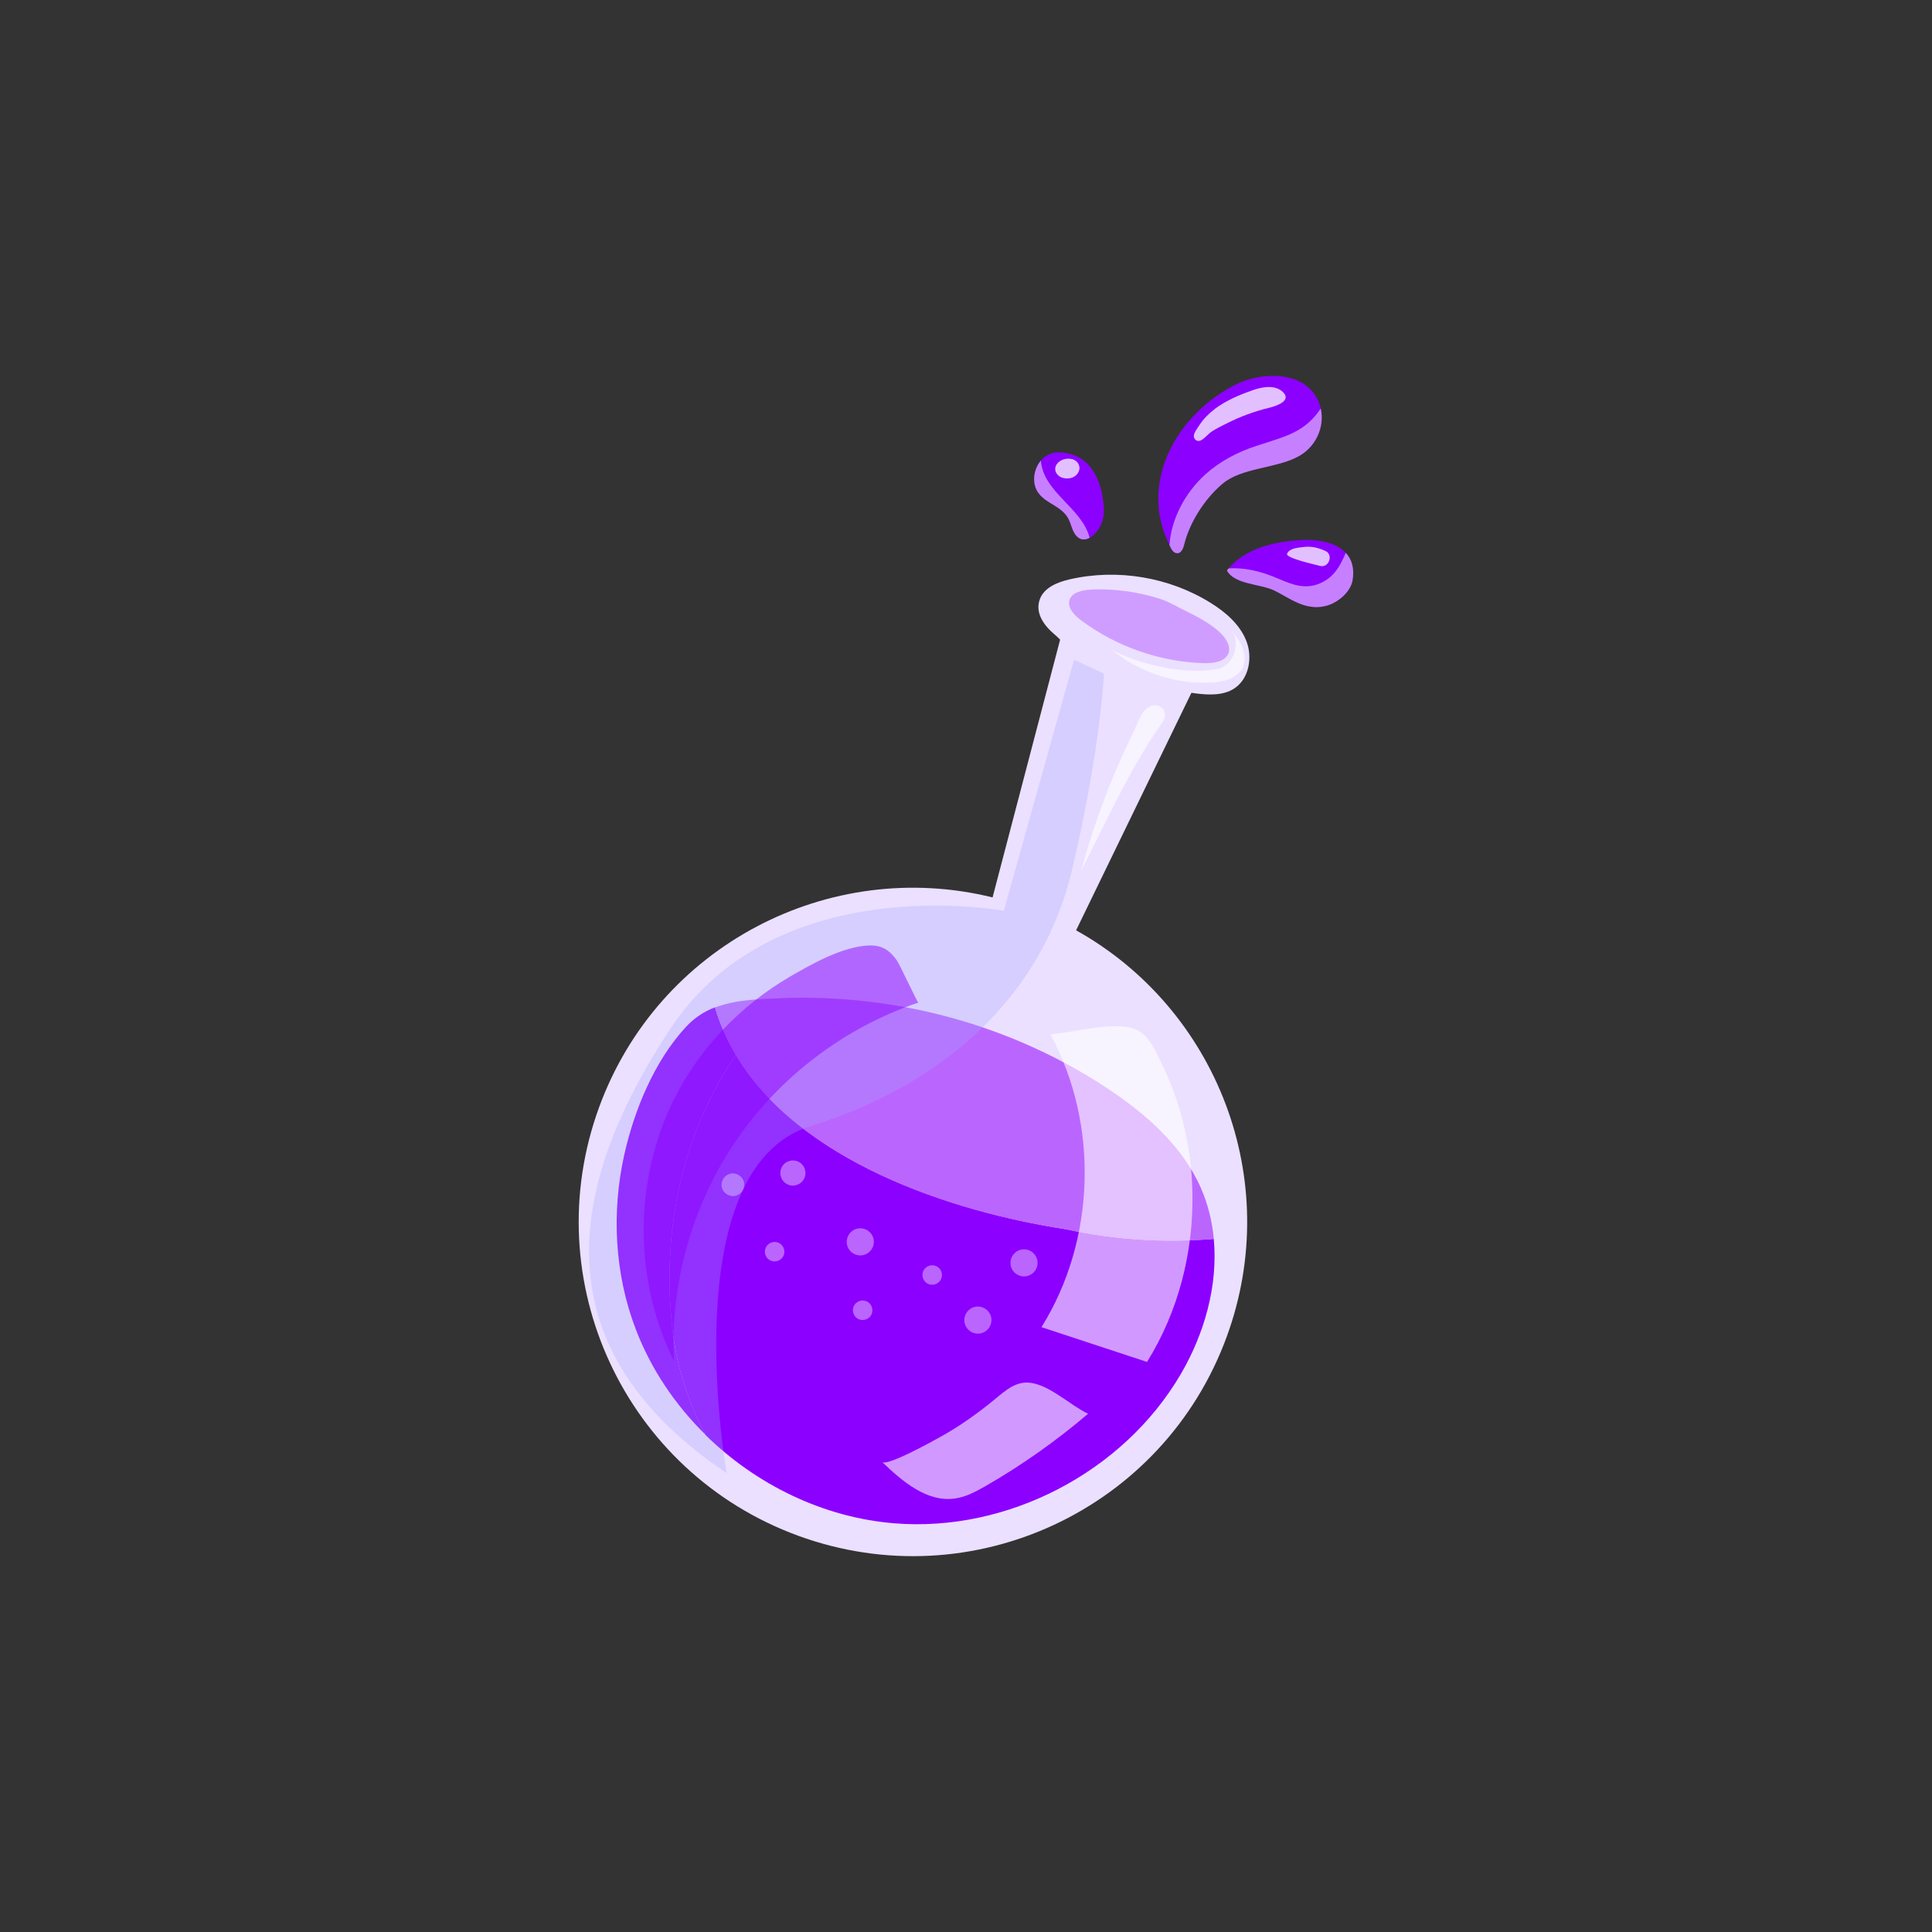 <?xml version="1.0" encoding="UTF-8"?>
<svg xmlns="http://www.w3.org/2000/svg" xmlns:xlink="http://www.w3.org/1999/xlink" viewBox="0 0 160 160">
  <rect x="0" y="0" width="160" height="160" fill="#333333" stroke="none"/>
  <defs>
    <style>
      .cls-1, .cls-2 {
        opacity: .6;
      }

      .cls-3, .cls-4, .cls-2, .cls-5 {
        fill: #fff;
      }

      .cls-6 {
        fill: none;
      }

      .cls-7, .cls-8, .cls-9 {
        fill: #8c00ff;
      }

      .cls-10 {
        isolation: isolate;
      }

      .cls-8, .cls-9, .cls-11 {
        mix-blend-mode: multiply;
      }

      .cls-8, .cls-5 {
        opacity: .5;
      }

      .cls-12 {
        fill: #ebe0ff;
      }

      .cls-13 {
        fill: #bb65ff;
      }

      .cls-4 {
        opacity: .75;
      }

      .cls-9, .cls-11 {
        opacity: .3;
      }

      .cls-11 {
        fill: #a4a4ff;
      }

      .cls-14 {
        clip-path: url(#clippath);
      }

      .cls-5 {
        mix-blend-mode: screen;
      }
    </style>
    <clipPath id="clippath">
      <rect class="cls-6" width="160" height="160"/>
    </clipPath>
  </defs>
  <g class="cls-10">
    <g id="_圖層_1" data-name="圖層 1">
      <g class="cls-14">
        <g>
          <g>
            <path class="cls-12" d="M89.12,77.04l9.89-20.37-11.12-4.06-5.69,21.71c-13.54-3.34-27.7,3.99-32.59,17.39-5.24,14.36,2.15,30.24,16.51,35.48,14.36,5.24,30.24-2.15,35.48-16.51,4.73-12.95-.83-27.14-12.49-33.64Z"/>
            <path class="cls-7" d="M55.81,111.01c-1.16-8.23.43-16.77,5.13-23.66-.73-1.22-1.31-2.52-1.73-3.93-.87.34-1.67.84-2.38,1.6-2.64,2.84-4.31,6.92-5.14,10.65-1.05,4.75-.79,9.82.95,14.38,1.26,3.32,3.28,6.31,5.81,8.79-1.27-2.37-2.19-4.97-2.64-7.84Z"/>
            <path class="cls-7" d="M100.52,102.6c-4.03.32-8.12.09-12.23-.8-9.66-1.49-22.12-5.68-27.35-14.44-4.7,6.88-6.29,15.42-5.13,23.66.45,2.87,1.37,5.47,2.64,7.84,4.18,4.1,9.74,6.81,15.58,7.29,9.38.78,18.99-4.22,23.75-12.34,1.97-3.36,3.1-7.37,2.74-11.2Z"/>
            <g>
              <path class="cls-13" d="M72.35,103.04c-.11.61-.69,1.02-1.3.91s-1.02-.69-.91-1.3.69-1.02,1.3-.91,1.02.69.91,1.3Z"/>
              <path class="cls-13" d="M77.88,106.03c-.24.37-.74.48-1.12.24-.37-.24-.48-.74-.24-1.12.24-.37.74-.48,1.12-.24.37.24.48.74.24,1.12Z"/>
              <path class="cls-13" d="M82.09,109.52c-.11.61-.69,1.02-1.3.91s-1.02-.69-.91-1.3.69-1.02,1.3-.91,1.02.69.91,1.3Z"/>
              <path class="cls-13" d="M64.83,104.1c-.24.37-.74.48-1.12.24-.37-.24-.48-.74-.24-1.12.24-.37.74-.48,1.12-.24.37.24.48.74.24,1.12Z"/>
              <path class="cls-13" d="M61.62,98.28c-.09.51-.58.86-1.09.76s-.86-.58-.76-1.09.58-.86,1.09-.76.86.58.76,1.09Z"/>
              <path class="cls-13" d="M66.54,97.71c-.31.48-.96.62-1.44.31-.48-.31-.62-.96-.31-1.44.31-.48.96-.62,1.44-.31.48.31.62.96.31,1.44Z"/>
              <path class="cls-13" d="M85.91,104.78c-.11.61-.69,1.02-1.3.91s-1.02-.69-.91-1.3.69-1.02,1.3-.91,1.02.69.91,1.3Z"/>
              <path class="cls-13" d="M72.12,108.95c-.24.37-.74.48-1.12.24-.37-.24-.48-.74-.24-1.12.24-.37.74-.48,1.12-.24.37.24.48.74.24,1.12Z"/>
            </g>
            <path class="cls-13" d="M91.76,90.17c-8-5.32-17.67-7.91-27.25-7.5-1.83.08-3.67.14-5.3.77,3.44,11.48,18.07,16.68,29.08,18.37,4.11.9,8.2,1.12,12.23.8-.13-1.45-.47-2.86-1.06-4.21-1.53-3.49-4.53-6.12-7.7-8.23Z"/>
            <path class="cls-11" d="M88.95,54.63l-5.82,20.8s-18.83-3.58-27.63,9.79c-8.81,13.37-10.57,26.53,4.68,36.78,0,0-4.48-25.19,6.94-28.74,11.43-3.55,19.24-11.09,21.63-21.1,2.39-10.02,2.68-16.37,2.68-16.37l-2.49-1.16Z"/>
            <path class="cls-8" d="M55.86,90.95c-3.38,6.71-3.4,15.02-.05,21.75-.32-6.42,1.52-12.92,5.14-18.23,3.62-5.31,9.01-9.39,15.1-11.44-.06.02-1.54-3.15-1.76-3.47-.61-.86-1.22-1.29-2.31-1.26-2.17.07-4.77,1.54-6.59,2.6-4.03,2.36-7.42,5.86-9.52,10.05Z"/>
            <path class="cls-2" d="M98.75,98.71c.11,4.93-1.15,9.9-3.76,14.08-2.91-.96-5.83-1.92-8.74-2.88,4.49-7.19,4.78-16.8.74-24.24,1.96-.2,4.48-.91,6.43-.61,1.58.25,2.14,1.7,2.79,3.02,1.61,3.28,2.46,6.94,2.54,10.63Z"/>
            <path class="cls-2" d="M73.03,121.05c1.69,1.63,3.74,3.38,6.06,3.05.91-.13,1.74-.58,2.53-1.03,3.01-1.73,5.85-3.74,8.49-5.99-1.46-.7-2.91-2.14-4.48-2.51-1.38-.33-2.29.53-3.29,1.35-1.4,1.15-2.86,2.19-4.45,3.07-.52.29-4.43,2.48-4.85,2.08Z"/>
            <path class="cls-12" d="M86.12,49.61c.36-.96,1.46-1.4,2.46-1.63,3.95-.91,8.26-.19,11.7,1.96,1.24.77,2.41,1.79,2.94,3.15.53,1.36.22,3.13-1.01,3.93-.91.59-2.08.54-3.15.41-2.39-.29-4.74-.91-6.98-1.81-1.04-.42-2.18-.86-3.08-1.53-.61-.45-1.1-1.07-1.68-1.56-.83-.7-1.64-1.76-1.2-2.92Z"/>
            <path class="cls-9" d="M90.37,48.83c-.75.03-1.64.23-1.81.9-.16.64.44,1.25,1.01,1.67,2.89,2.15,6.5,3.41,10.1,3.52.81.02,1.79-.11,2.06-.81.26-.67-.31-1.41-.9-1.91-.78-.65-1.63-1.12-2.55-1.56-.75-.36-1.36-.76-2.17-1.03-1.85-.6-3.81-.87-5.73-.79Z"/>
            <g class="cls-1">
              <path class="cls-3" d="M89.54,72.11c.54-1.08,1.08-2.16,1.62-3.24,1.55-3.11,3.11-6.23,5.12-9.06.59-.83-.16-1.72-1.09-1.29-.66.31-.97,1.38-1.27,1.98-1.17,2.38-2.2,4.83-3.07,7.34-.49,1.41-.93,2.83-1.31,4.26Z"/>
              <path class="cls-3" d="M92.05,53.79c2.29,1.9,5.31,2.9,8.29,2.74,1.01-.05,2.18-.35,2.59-1.27.23-.52.17-1.13-.04-1.65-.21-.53-.56-.98-.91-1.43.8,1.04.19,2.94-1.1,3.2-1.81.37-3.92.08-5.69-.38-1.09-.28-2.15-.68-3.15-1.2Z"/>
            </g>
          </g>
          <g>
            <path class="cls-7" d="M105.5,48.89c1.26.59,2.71,1.87,4.59,1.2.79-.28,1.75-1.08,1.92-2.01.18-1.02-.07-1.78-.56-2.3-.85-.9-2.43-1.15-3.85-1.05-1.6.12-4.24.47-5.85,2.34-.04.04-.07.08-.11.13-.03.03-.03.07-.01.09.67,1.12,2.72,1.06,3.87,1.6Z"/>
            <path class="cls-5" d="M105.5,48.89c1.26.59,2.71,1.87,4.59,1.2.79-.28,1.75-1.08,1.92-2.01.18-1.02-.07-1.78-.56-2.3-.44,1.05-.96,2.03-2.13,2.53-1.42.61-2.61-.05-3.83-.54-1.17-.47-2.45-.78-3.74-.7-.04.04-.07.08-.11.13-.03.03-.03.07-.01.09.67,1.12,2.72,1.06,3.87,1.6Z"/>
            <path class="cls-4" d="M106.59,45.85c.22-.46.87-.48,1.28-.54.72-.1,1.27.04,1.9.32.68.31.28,1.45-.47,1.23-.28-.08-2.88-.64-2.71-1.01Z"/>
          </g>
          <g>
            <path class="cls-7" d="M96.84,45.13c.04.09.09.19.14.28.1.18.23.37.45.4.37.06.55-.36.63-.68.44-1.81,1.65-3.76,3.15-5.04,1.57-1.36,4.4-1.28,6.26-2.26,1.51-.79,2.25-2.47,1.91-4-.06-.28-.16-.56-.3-.82-1.23-2.35-4.7-2.22-6.81-1.13-2.37,1.22-4.27,3.12-5.35,5.32-1.22,2.46-1.4,5.29-.07,7.93Z"/>
            <path class="cls-5" d="M96.84,45.13c.04.09.09.19.14.28.1.18.23.37.45.4.37.06.55-.36.63-.68.44-1.81,1.65-3.76,3.15-5.04,1.57-1.36,4.4-1.28,6.26-2.26,1.51-.79,2.25-2.47,1.91-4-1.34,1.98-2.84,2.28-5.31,3.09-1.6.52-3.03,1.28-4.24,2.36-1.66,1.49-2.83,3.67-2.98,5.85Z"/>
            <path class="cls-4" d="M100.57,33.89c.92-.7,2.06-1.19,3.19-1.58.77-.27,1.84-.48,2.5.17.71.7-.51,1.13-1.11,1.28-1.25.3-2.45.74-3.57,1.31-.39.2-.8.39-1.17.63-.34.21-.57.54-.9.74-.3.19-.6.01-.64-.28-.04-.29.32-.73.47-.97.33-.5.75-.93,1.23-1.29Z"/>
          </g>
          <g>
            <path class="cls-7" d="M91.25,40.87c.19.97.33,1.92-.2,2.83-.2.35-.5.67-.81.84-.44.24-.93.2-1.28-.42-.21-.36-.28-.78-.47-1.14-.67-1.33-2.6-1.31-2.83-3.02-.08-.61.11-1.32.54-1.82.37-.43.91-.72,1.62-.68,2.1.12,3.08,1.67,3.44,3.41Z"/>
            <path class="cls-5" d="M90.24,44.54c-.44.24-.93.2-1.28-.42-.21-.36-.28-.78-.47-1.14-.67-1.33-2.6-1.31-2.83-3.02-.08-.61.11-1.32.54-1.82.21,2.66,3.4,3.9,4.04,6.4Z"/>
            <path class="cls-4" d="M88.76,38.02c-.37-.1-.84.01-1.12.28-.27.25-.33.6-.15.89.08.13.21.25.35.32.17.08.37.12.57.11.29,0,.59-.11.78-.34.18-.21.25-.46.18-.71-.08-.29-.31-.47-.61-.56Z"/>
          </g>
        </g>
      </g>
    </g>
  </g>
</svg>